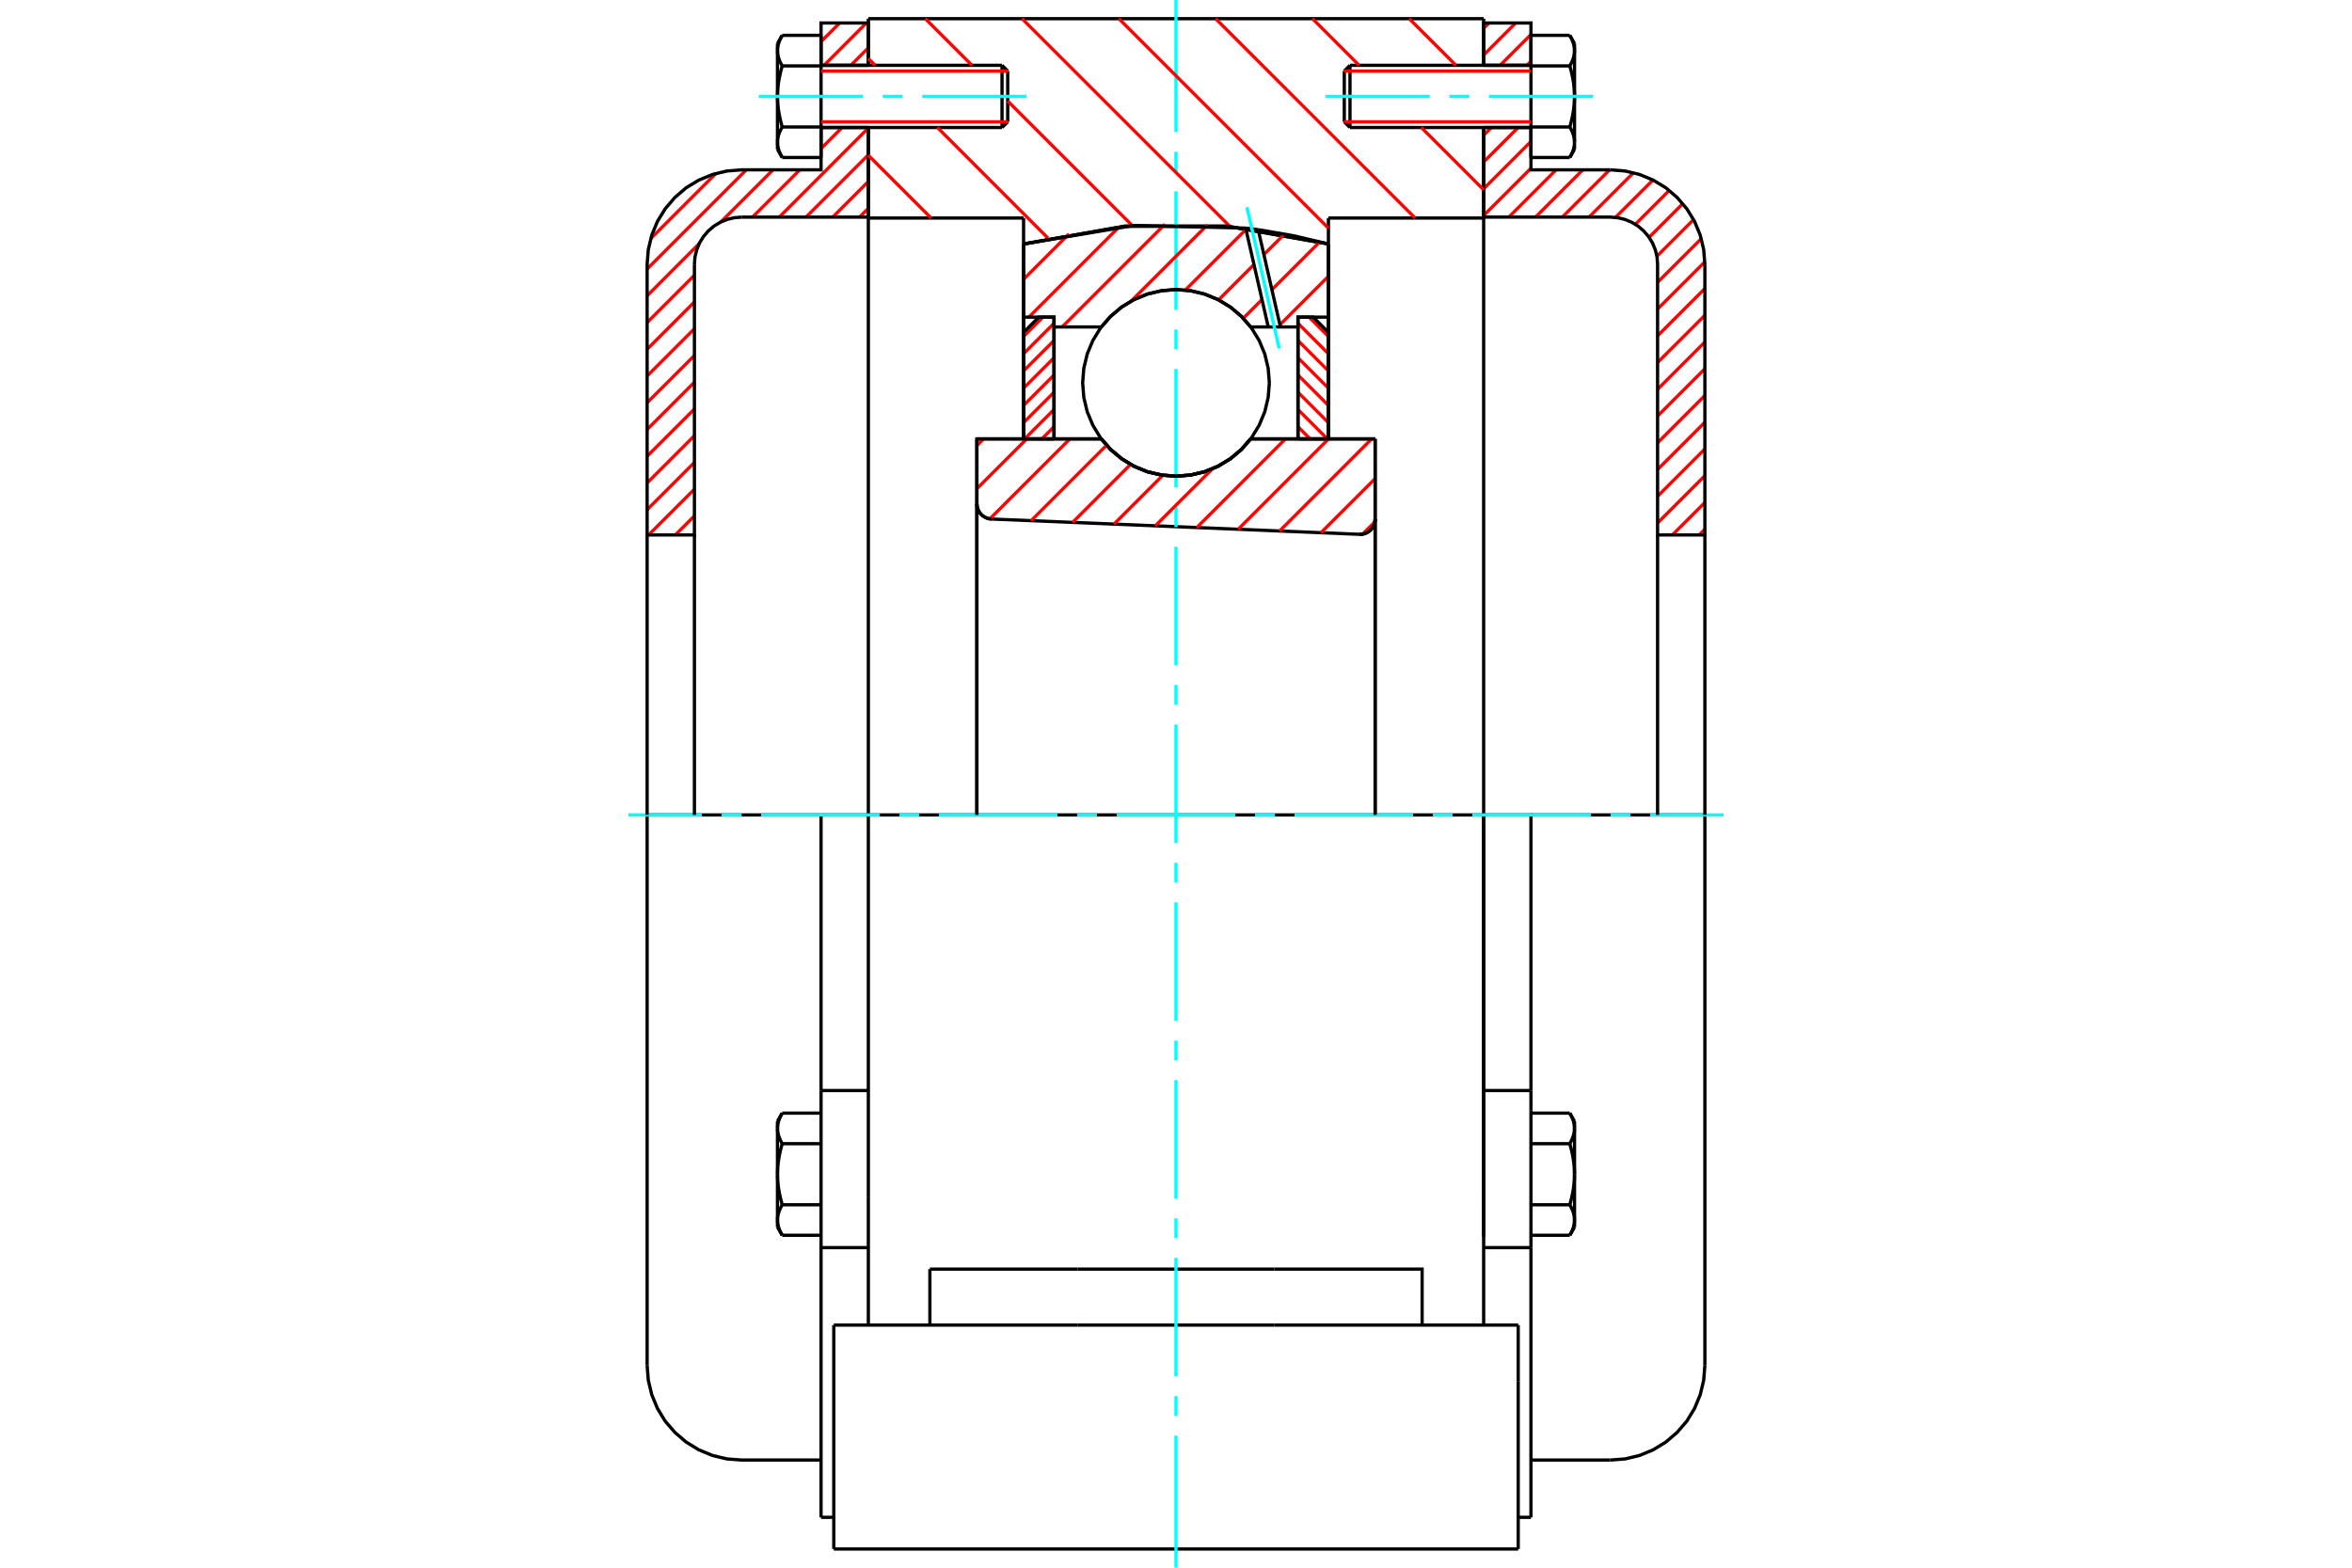 <?xml version="1.0" standalone="no"?>
<!DOCTYPE svg PUBLIC "-//W3C//DTD SVG 1.1//EN"
	"http://www.w3.org/Graphics/SVG/1.1/DTD/svg11.dtd">
<svg xmlns="http://www.w3.org/2000/svg" height="100%" width="100%" viewBox="0 0 36000 24000">
	<rect x="-1800" y="-1200" width="39600" height="26400" style="fill:#FFF"/>
	<g style="fill:none; fill-rule:evenodd" transform="matrix(1 0 0 1 0 0)">
		<g style="fill:none; stroke:#000; stroke-width:50; shape-rendering:geometricPrecision">
			<polyline points="20805,8180 20842,8179 20879,8171 20914,8158 20947,8139 20976,8116 21001,8087 21021,8056 21036,8021 21045,7985 21048,7947"/>
			<line x1="21048" y1="6719" x2="21048" y2="7947"/>
			<line x1="19143" y1="6719" x2="21048" y2="6719"/>
			<polyline points="16857,6719 17003,6885 17172,7026 17361,7140 17565,7223 17780,7273 18000,7290 18220,7273 18435,7223 18639,7140 18828,7026 18997,6885 19143,6719"/>
			<line x1="14952" y1="6719" x2="16857" y2="6719"/>
			<line x1="14952" y1="7713" x2="14952" y2="6719"/>
			<polyline points="14952,7713 14955,7748 14963,7783 14977,7816 14995,7847 15017,7874 15044,7898 15074,7917 15106,7932 15141,7942 15176,7946"/>
			<line x1="20805" y1="8180" x2="15176" y2="7946"/>
			<line x1="21048" y1="7947" x2="21048" y2="12476"/>
			<line x1="14952" y1="7713" x2="14952" y2="12476"/>
			<polyline points="20805,8180 20842,8179 20879,8171 20914,8158 20947,8139 20976,8116 21001,8087 21021,8056 21036,8021 21045,7985 21048,7947"/>
			<line x1="22709" y1="12476" x2="13291" y2="12476"/>
			<line x1="22709" y1="3338" x2="20333" y2="3338"/>
			<line x1="22709" y1="1952" x2="22709" y2="3338"/>
			<line x1="22709" y1="286" x2="22709" y2="1000"/>
			<line x1="13291" y1="286" x2="22709" y2="286"/>
			<line x1="13291" y1="1000" x2="13291" y2="286"/>
			<line x1="13291" y1="3338" x2="13291" y2="1952"/>
			<line x1="15667" y1="3338" x2="13291" y2="3338"/>
			<line x1="15667" y1="3735" x2="15667" y2="3338"/>
			<polyline points="20333,3735 18786,3463 17214,3463 15667,3735"/>
			<line x1="20333" y1="3338" x2="20333" y2="3735"/>
			<line x1="15667" y1="6719" x2="15667" y2="3735"/>
			<line x1="13291" y1="12476" x2="13291" y2="3338"/>
			<line x1="20333" y1="3735" x2="20333" y2="6719"/>
			<line x1="12762" y1="23714" x2="23238" y2="23714"/>
			<line x1="14233" y1="20286" x2="14233" y2="19429"/>
			<line x1="16493" y1="19429" x2="14233" y2="19429"/>
			<line x1="16493" y1="20286" x2="19507" y2="20286"/>
			<line x1="19507" y1="19429" x2="16493" y2="19429"/>
			<polyline points="21767,20286 21767,19429 19507,19429"/>
			<line x1="22709" y1="20286" x2="22709" y2="18330"/>
			<line x1="13291" y1="20286" x2="13291" y2="18330"/>
			<line x1="19507" y1="20286" x2="23238" y2="20286"/>
			<line x1="22709" y1="3338" x2="22709" y2="18932"/>
			<line x1="13291" y1="18330" x2="13291" y2="12476"/>
			<line x1="23238" y1="21143" x2="23238" y2="20286"/>
			<line x1="23238" y1="23714" x2="23238" y2="21143"/>
			<polyline points="12762,23714 12762,21143 12762,20286"/>
			<line x1="22709" y1="18330" x2="22709" y2="12476"/>
			<line x1="12762" y1="20286" x2="16493" y2="20286"/>
			<line x1="12567" y1="16695" x2="13291" y2="16695"/>
			<polyline points="12567,16695 12567,16949 12567,17003 12567,19100 12567,23229"/>
			<polyline points="11900,18677 11901,18684 11901,18690 11901,18697 11901,18703 11902,18709 11903,18716 11903,18722 11904,18728 11905,18735 11906,18741 11908,18748 11909,18754 11910,18761 11912,18767 11914,18774 11915,18780 11917,18787 11919,18793 11921,18800 11924,18806 11926,18813 11929,18820 11931,18826 11934,18833 11937,18840 11940,18847 11943,18854 11946,18861 11950,18868 11953,18875 11957,18882 11961,18889 11964,18896 11969,18904 11973,18911"/>
			<line x1="11900" y1="18786" x2="11900" y2="18677"/>
			<polyline points="11900,17976 11901,17989 11901,18002 11901,18015 11901,18027 11902,18040 11903,18053 11903,18066 11904,18079 11905,18091 11906,18104 11908,18117 11909,18130 11910,18143 11912,18156 11914,18169 11915,18182 11917,18195 11919,18208 11921,18221 11924,18234 11926,18248 11929,18261 11931,18274 11934,18288 11937,18302 11940,18315 11943,18329 11946,18343 11950,18357 11953,18371 11957,18385 11961,18400 11964,18414 11969,18429 11973,18444"/>
			<line x1="11900" y1="18677" x2="11900" y2="17976"/>
			<polyline points="11973,18444 11969,18451 11964,18458 11961,18466 11957,18473 11953,18480 11950,18487 11946,18494 11943,18501 11940,18508 11937,18515 11934,18521 11931,18528 11929,18535 11926,18542 11924,18548 11921,18555 11919,18561 11917,18568 11915,18574 11914,18581 11912,18587 11910,18594 11909,18600 11908,18607 11906,18613 11905,18620 11904,18626 11903,18632 11903,18639 11902,18645 11901,18652 11901,18658 11901,18664 11901,18671 11900,18677"/>
			<polyline points="11900,17275 11901,17282 11901,17288 11901,17294 11901,17301 11902,17307 11903,17314 11903,17320 11904,17326 11905,17333 11906,17339 11908,17346 11909,17352 11910,17358 11912,17365 11914,17371 11915,17378 11917,17384 11919,17391 11921,17398 11924,17404 11926,17411 11929,17417 11931,17424 11934,17431 11937,17438 11940,17445 11943,17452 11946,17458 11950,17465 11953,17473 11957,17480 11961,17487 11964,17494 11969,17501 11973,17509"/>
			<line x1="11900" y1="17976" x2="11900" y2="17275"/>
			<polyline points="11973,17509 11969,17524 11964,17538 11961,17553 11957,17567 11953,17581 11950,17595 11946,17609 11943,17623 11940,17637 11937,17651 11934,17664 11931,17678 11929,17691 11926,17705 11924,17718 11921,17731 11919,17744 11917,17758 11915,17771 11914,17784 11912,17797 11910,17810 11909,17822 11908,17835 11906,17848 11905,17861 11904,17874 11903,17887 11903,17899 11902,17912 11901,17925 11901,17938 11901,17951 11901,17963 11900,17976"/>
			<line x1="11900" y1="17275" x2="11900" y2="17167"/>
			<polyline points="11973,17041 11969,17049 11964,17056 11961,17063 11957,17071 11953,17078 11950,17085 11946,17092 11943,17099 11940,17106 11937,17112 11934,17119 11931,17126 11929,17133 11926,17139 11924,17146 11921,17153 11919,17159 11917,17166 11915,17172 11914,17179 11912,17185 11910,17192 11909,17198 11908,17205 11906,17211 11905,17217 11904,17224 11903,17230 11903,17237 11902,17243 11901,17249 11901,17256 11901,17262 11901,17269 11900,17275"/>
			<line x1="12567" y1="17509" x2="11973" y2="17509"/>
			<line x1="12567" y1="17041" x2="11973" y2="17041"/>
			<line x1="12567" y1="18444" x2="11973" y2="18444"/>
			<line x1="12567" y1="18911" x2="11973" y2="18911"/>
			<line x1="11352" y1="12476" x2="9905" y2="12476"/>
			<line x1="12567" y1="12476" x2="11352" y2="12476"/>
			<line x1="13291" y1="12476" x2="12567" y2="12476"/>
			<line x1="9905" y1="12476" x2="9905" y2="20905"/>
			<line x1="12567" y1="12476" x2="12567" y2="16695"/>
			<line x1="15424" y1="1865" x2="15424" y2="1088"/>
			<line x1="15337" y1="1952" x2="15337" y2="1000"/>
			<polyline points="11973,1944 11969,1951 11964,1958 11961,1966 11957,1973 11953,1980 11950,1987 11946,1994 11943,2001 11940,2008 11937,2015 11934,2021 11931,2028 11929,2035 11926,2042 11924,2048 11921,2055 11919,2061 11917,2068 11915,2074 11914,2081 11912,2087 11910,2094 11909,2100 11908,2107 11906,2113 11905,2120 11904,2126 11903,2132 11903,2139 11902,2145 11901,2152 11901,2158 11901,2164 11901,2171 11900,2177"/>
			<polyline points="11900,1476 11901,1489 11901,1502 11901,1515 11901,1527 11902,1540 11903,1553 11903,1566 11904,1579 11905,1591 11906,1604 11908,1617 11909,1630 11910,1643 11912,1656 11914,1669 11915,1682 11917,1695 11919,1708 11921,1721 11924,1734 11926,1748 11929,1761 11931,1774 11934,1788 11937,1802 11940,1815 11943,1829 11946,1843 11950,1857 11953,1871 11957,1885 11961,1900 11964,1914 11969,1929 11973,1944"/>
			<line x1="11900" y1="2177" x2="11900" y2="1476"/>
			<polyline points="11900,775 11901,782 11901,788 11901,794 11901,801 11902,807 11903,814 11903,820 11904,826 11905,833 11906,839 11908,846 11909,852 11910,858 11912,865 11914,871 11915,878 11917,884 11919,891 11921,898 11924,904 11926,911 11929,917 11931,924 11934,931 11937,938 11940,945 11943,952 11946,958 11950,965 11953,973 11957,980 11961,987 11964,994 11969,1001 11973,1009"/>
			<line x1="11900" y1="1476" x2="11900" y2="775"/>
			<polyline points="11973,1009 11969,1024 11964,1038 11961,1053 11957,1067 11953,1081 11950,1095 11946,1109 11943,1123 11940,1137 11937,1151 11934,1164 11931,1178 11929,1191 11926,1205 11924,1218 11921,1231 11919,1244 11917,1258 11915,1271 11914,1284 11912,1297 11910,1310 11909,1322 11908,1335 11906,1348 11905,1361 11904,1374 11903,1387 11903,1399 11902,1412 11901,1425 11901,1438 11901,1451 11901,1463 11900,1476"/>
			<line x1="11900" y1="775" x2="11900" y2="667"/>
			<polyline points="11973,541 11969,549 11964,556 11961,563 11957,571 11953,578 11950,585 11946,592 11943,599 11940,606 11937,612 11934,619 11931,626 11929,633 11926,639 11924,646 11921,653 11919,659 11917,666 11915,672 11914,679 11912,685 11910,692 11909,698 11908,705 11906,711 11905,717 11904,724 11903,730 11903,737 11902,743 11901,749 11901,756 11901,762 11901,769 11900,775"/>
			<polyline points="11900,2177 11901,2184 11901,2190 11901,2197 11901,2203 11902,2209 11903,2216 11903,2222 11904,2228 11905,2235 11906,2241 11908,2248 11909,2254 11910,2261 11912,2267 11914,2274 11915,2280 11917,2287 11919,2293 11921,2300 11924,2306 11926,2313 11929,2320 11931,2326 11934,2333 11937,2340 11940,2347 11943,2354 11946,2361 11950,2368 11953,2375 11957,2382 11961,2389 11964,2396 11969,2404 11973,2411"/>
			<line x1="11900" y1="2286" x2="11900" y2="2177"/>
			<line x1="12567" y1="541" x2="11973" y2="541"/>
			<line x1="12567" y1="1009" x2="11973" y2="1009"/>
			<line x1="12567" y1="1009" x2="12567" y2="541"/>
			<line x1="12567" y1="1944" x2="11973" y2="1944"/>
			<line x1="12567" y1="1944" x2="12567" y2="1009"/>
			<line x1="12567" y1="2411" x2="11973" y2="2411"/>
			<line x1="12567" y1="2411" x2="12567" y2="1944"/>
			<line x1="12567" y1="19100" x2="13291" y2="19100"/>
			<line x1="12567" y1="23229" x2="12762" y2="23229"/>
			<line x1="11900" y1="18786" x2="11973" y2="18911"/>
			<line x1="11973" y1="17041" x2="11900" y2="17167"/>
			<polyline points="9905,20905 9923,21131 9976,21352 10063,21562 10181,21756 10329,21928 10501,22076 10695,22195 10905,22282 11126,22335 11352,22352 12567,22352"/>
			<line x1="15337" y1="1952" x2="15424" y2="1865"/>
			<line x1="15424" y1="1088" x2="15337" y2="1000"/>
			<line x1="12567" y1="1952" x2="15337" y2="1952"/>
			<line x1="15337" y1="1000" x2="12567" y2="1000"/>
			<line x1="11973" y1="541" x2="11900" y2="667"/>
			<line x1="11900" y1="2286" x2="11973" y2="2411"/>
			<line x1="22709" y1="16695" x2="23433" y2="16695"/>
			<line x1="23433" y1="16949" x2="23433" y2="16695"/>
			<line x1="23433" y1="17003" x2="23433" y2="16949"/>
			<line x1="23433" y1="19100" x2="23433" y2="17003"/>
			<polyline points="23433,16695 23433,12476 22709,12476"/>
			<line x1="23433" y1="23229" x2="23433" y2="19100"/>
			<polyline points="24100,17275 24099,17269 24099,17262 24099,17256 24099,17249 24098,17243 24097,17237 24097,17230 24096,17224 24095,17217 24094,17211 24092,17205 24091,17198 24090,17192 24088,17185 24086,17179 24085,17172 24083,17166 24081,17159 24079,17153 24076,17146 24074,17139 24071,17133 24069,17126 24066,17119 24063,17112 24060,17106 24057,17099 24054,17092 24050,17085 24047,17078 24043,17071 24039,17063 24036,17056 24031,17049 24027,17041"/>
			<line x1="24100" y1="17167" x2="24100" y2="17275"/>
			<polyline points="24100,17976 24099,17963 24099,17951 24099,17938 24099,17925 24098,17912 24097,17899 24097,17887 24096,17874 24095,17861 24094,17848 24092,17835 24091,17822 24090,17810 24088,17797 24086,17784 24085,17771 24083,17758 24081,17744 24079,17731 24076,17718 24074,17705 24071,17691 24069,17678 24066,17664 24063,17651 24060,17637 24057,17623 24054,17609 24050,17595 24047,17581 24043,17567 24039,17553 24036,17538 24031,17524 24027,17509"/>
			<line x1="24100" y1="17275" x2="24100" y2="17976"/>
			<polyline points="24027,17509 24031,17501 24036,17494 24039,17487 24043,17480 24047,17473 24050,17465 24054,17458 24057,17452 24060,17445 24063,17438 24066,17431 24069,17424 24071,17417 24074,17411 24076,17404 24079,17398 24081,17391 24083,17384 24085,17378 24086,17371 24088,17365 24090,17358 24091,17352 24092,17346 24094,17339 24095,17333 24096,17326 24097,17320 24097,17314 24098,17307 24099,17301 24099,17294 24099,17288 24099,17282 24100,17275"/>
			<polyline points="24100,18677 24099,18671 24099,18664 24099,18658 24099,18652 24098,18645 24097,18639 24097,18632 24096,18626 24095,18620 24094,18613 24092,18607 24091,18600 24090,18594 24088,18587 24086,18581 24085,18574 24083,18568 24081,18561 24079,18555 24076,18548 24074,18542 24071,18535 24069,18528 24066,18521 24063,18515 24060,18508 24057,18501 24054,18494 24050,18487 24047,18480 24043,18473 24039,18466 24036,18458 24031,18451 24027,18444"/>
			<line x1="24100" y1="17976" x2="24100" y2="18677"/>
			<polyline points="24027,18444 24031,18429 24036,18414 24039,18400 24043,18385 24047,18371 24050,18357 24054,18343 24057,18329 24060,18315 24063,18302 24066,18288 24069,18274 24071,18261 24074,18248 24076,18234 24079,18221 24081,18208 24083,18195 24085,18182 24086,18169 24088,18156 24090,18143 24091,18130 24092,18117 24094,18104 24095,18091 24096,18079 24097,18066 24097,18053 24098,18040 24099,18027 24099,18015 24099,18002 24099,17989 24100,17976"/>
			<line x1="24100" y1="18677" x2="24100" y2="18786"/>
			<polyline points="24027,18911 24031,18904 24036,18896 24039,18889 24043,18882 24047,18875 24050,18868 24054,18861 24057,18854 24060,18847 24063,18840 24066,18833 24069,18826 24071,18820 24074,18813 24076,18806 24079,18800 24081,18793 24083,18787 24085,18780 24086,18774 24088,18767 24090,18761 24091,18754 24092,18748 24094,18741 24095,18735 24096,18728 24097,18722 24097,18716 24098,18709 24099,18703 24099,18697 24099,18690 24099,18684 24100,18677"/>
			<line x1="23433" y1="18911" x2="24027" y2="18911"/>
			<line x1="23433" y1="18444" x2="24027" y2="18444"/>
			<line x1="23433" y1="17509" x2="24027" y2="17509"/>
			<line x1="23433" y1="17041" x2="24027" y2="17041"/>
			<polyline points="26095,12476 24648,12476 23433,12476"/>
			<line x1="26095" y1="20905" x2="26095" y2="12476"/>
			<line x1="20576" y1="1088" x2="20576" y2="1865"/>
			<line x1="20663" y1="1000" x2="20663" y2="1952"/>
			<polyline points="24100,775 24099,769 24099,762 24099,756 24099,749 24098,743 24097,737 24097,730 24096,724 24095,717 24094,711 24092,705 24091,698 24090,692 24088,685 24086,679 24085,672 24083,666 24081,659 24079,653 24076,646 24074,639 24071,633 24069,626 24066,619 24063,612 24060,606 24057,599 24054,592 24050,585 24047,578 24043,571 24039,563 24036,556 24031,549 24027,541"/>
			<line x1="24100" y1="667" x2="24100" y2="775"/>
			<polyline points="24027,2411 24031,2404 24036,2396 24039,2389 24043,2382 24047,2375 24050,2368 24054,2361 24057,2354 24060,2347 24063,2340 24066,2333 24069,2326 24071,2320 24074,2313 24076,2306 24079,2300 24081,2293 24083,2287 24085,2280 24086,2274 24088,2267 24090,2261 24091,2254 24092,2248 24094,2241 24095,2235 24096,2228 24097,2222 24097,2216 24098,2209 24099,2203 24099,2197 24099,2190 24099,2184 24100,2177 24100,2286"/>
			<polyline points="24100,1476 24099,1463 24099,1451 24099,1438 24099,1425 24098,1412 24097,1399 24097,1387 24096,1374 24095,1361 24094,1348 24092,1335 24091,1322 24090,1310 24088,1297 24086,1284 24085,1271 24083,1258 24081,1244 24079,1231 24076,1218 24074,1205 24071,1191 24069,1178 24066,1164 24063,1151 24060,1137 24057,1123 24054,1109 24050,1095 24047,1081 24043,1067 24039,1053 24036,1038 24031,1024 24027,1009"/>
			<line x1="24100" y1="775" x2="24100" y2="1476"/>
			<polyline points="24027,1009 24031,1001 24036,994 24039,987 24043,980 24047,973 24050,965 24054,958 24057,952 24060,945 24063,938 24066,931 24069,924 24071,917 24074,911 24076,904 24079,898 24081,891 24083,884 24085,878 24086,871 24088,865 24090,858 24091,852 24092,846 24094,839 24095,833 24096,826 24097,820 24097,814 24098,807 24099,801 24099,794 24099,788 24099,782 24100,775"/>
			<polyline points="24100,2177 24099,2171 24099,2164 24099,2158 24099,2152 24098,2145 24097,2139 24097,2132 24096,2126 24095,2120 24094,2113 24092,2107 24091,2100 24090,2094 24088,2087 24086,2081 24085,2074 24083,2068 24081,2061 24079,2055 24076,2048 24074,2042 24071,2035 24069,2028 24066,2021 24063,2015 24060,2008 24057,2001 24054,1994 24050,1987 24047,1980 24043,1973 24039,1966 24036,1958 24031,1951 24027,1944"/>
			<line x1="24100" y1="1476" x2="24100" y2="2177"/>
			<polyline points="24027,1944 24031,1929 24036,1914 24039,1900 24043,1885 24047,1871 24050,1857 24054,1843 24057,1829 24060,1815 24063,1802 24066,1788 24069,1774 24071,1761 24074,1748 24076,1734 24079,1721 24081,1708 24083,1695 24085,1682 24086,1669 24088,1656 24090,1643 24091,1630 24092,1617 24094,1604 24095,1591 24096,1579 24097,1566 24097,1553 24098,1540 24099,1527 24099,1515 24099,1502 24099,1489 24100,1476"/>
			<line x1="23433" y1="1009" x2="24027" y2="1009"/>
			<polyline points="23433,1009 23433,1944 24027,1944"/>
			<line x1="23433" y1="541" x2="24027" y2="541"/>
			<line x1="23433" y1="541" x2="23433" y2="1009"/>
			<line x1="23433" y1="2411" x2="24027" y2="2411"/>
			<line x1="23433" y1="1944" x2="23433" y2="2411"/>
			<line x1="22709" y1="19100" x2="23433" y2="19100"/>
			<line x1="23238" y1="23229" x2="23433" y2="23229"/>
			<line x1="24100" y1="17167" x2="24027" y2="17041"/>
			<line x1="24027" y1="18911" x2="24100" y2="18786"/>
			<polyline points="24648,22352 24874,22335 25095,22282 25305,22195 25499,22076 25671,21928 25819,21756 25937,21562 26024,21352 26077,21131 26095,20905"/>
			<line x1="23433" y1="22352" x2="24648" y2="22352"/>
			<line x1="20663" y1="1000" x2="20576" y2="1088"/>
			<line x1="20576" y1="1865" x2="20663" y2="1952"/>
			<line x1="23433" y1="1000" x2="20663" y2="1000"/>
			<line x1="20663" y1="1952" x2="23433" y2="1952"/>
			<line x1="24100" y1="667" x2="24027" y2="541"/>
			<line x1="24027" y1="2411" x2="24100" y2="2286"/>
		</g>
		<g style="fill:none; stroke:#0FF; stroke-width:50; shape-rendering:geometricPrecision">
			<line x1="18000" y1="24000" x2="18000" y2="21979"/>
			<line x1="18000" y1="21676" x2="18000" y2="21374"/>
			<line x1="18000" y1="21071" x2="18000" y2="19257"/>
			<line x1="18000" y1="18955" x2="18000" y2="18652"/>
			<line x1="18000" y1="18350" x2="18000" y2="16536"/>
			<line x1="18000" y1="16233" x2="18000" y2="15931"/>
			<line x1="18000" y1="15629" x2="18000" y2="13814"/>
			<line x1="18000" y1="13512" x2="18000" y2="13210"/>
			<line x1="18000" y1="12907" x2="18000" y2="11093"/>
			<line x1="18000" y1="10790" x2="18000" y2="10488"/>
			<line x1="18000" y1="10186" x2="18000" y2="8371"/>
			<line x1="18000" y1="8069" x2="18000" y2="7767"/>
			<line x1="18000" y1="7464" x2="18000" y2="5650"/>
			<line x1="18000" y1="5348" x2="18000" y2="5045"/>
			<line x1="18000" y1="4743" x2="18000" y2="2929"/>
			<line x1="18000" y1="2626" x2="18000" y2="2324"/>
			<line x1="18000" y1="2021" x2="18000" y2="0"/>
			<line x1="9619" y1="12476" x2="10743" y2="12476"/>
			<line x1="11045" y1="12476" x2="11348" y2="12476"/>
			<line x1="11650" y1="12476" x2="13464" y2="12476"/>
			<line x1="13767" y1="12476" x2="14069" y2="12476"/>
			<line x1="14371" y1="12476" x2="16186" y2="12476"/>
			<line x1="16488" y1="12476" x2="16790" y2="12476"/>
			<line x1="17093" y1="12476" x2="18907" y2="12476"/>
			<line x1="19210" y1="12476" x2="19512" y2="12476"/>
			<line x1="19814" y1="12476" x2="21629" y2="12476"/>
			<line x1="21931" y1="12476" x2="22233" y2="12476"/>
			<line x1="22536" y1="12476" x2="24350" y2="12476"/>
			<line x1="24652" y1="12476" x2="24955" y2="12476"/>
			<line x1="25257" y1="12476" x2="26381" y2="12476"/>
			<line x1="11615" y1="1476" x2="13209" y2="1476"/>
			<line x1="13511" y1="1476" x2="13814" y2="1476"/>
			<line x1="14116" y1="1476" x2="15710" y2="1476"/>
			<line x1="20290" y1="1476" x2="21884" y2="1476"/>
			<line x1="22186" y1="1476" x2="22489" y2="1476"/>
			<line x1="22791" y1="1476" x2="24385" y2="1476"/>
		</g>
		<g style="fill:none; stroke:#F00; stroke-width:50; shape-rendering:geometricPrecision">
			<line x1="26095" y1="8102" x2="26007" y2="8190"/>
			<line x1="26095" y1="7693" x2="25597" y2="8190"/>
			<line x1="26095" y1="7283" x2="25371" y2="8007"/>
			<line x1="26095" y1="6874" x2="25371" y2="7598"/>
			<line x1="26095" y1="6464" x2="25371" y2="7188"/>
			<line x1="26095" y1="6055" x2="25371" y2="6779"/>
			<line x1="26095" y1="5645" x2="25371" y2="6369"/>
			<line x1="26095" y1="5236" x2="25371" y2="5960"/>
			<line x1="26095" y1="4827" x2="25371" y2="5550"/>
			<line x1="26095" y1="4417" x2="25371" y2="5141"/>
			<line x1="26094" y1="4009" x2="25371" y2="4731"/>
			<line x1="26040" y1="3654" x2="25371" y2="4322"/>
			<line x1="25922" y1="3362" x2="25360" y2="3924"/>
			<line x1="25757" y1="3118" x2="25241" y2="3634"/>
			<line x1="25549" y1="2916" x2="25031" y2="3434"/>
			<line x1="25300" y1="2756" x2="24727" y2="3328"/>
			<line x1="25002" y1="2644" x2="24322" y2="3324"/>
			<line x1="24637" y1="2600" x2="23913" y2="3324"/>
			<line x1="24227" y1="2600" x2="23503" y2="3324"/>
			<line x1="23818" y1="2600" x2="23094" y2="3324"/>
			<line x1="23433" y1="2576" x2="22709" y2="3299"/>
			<line x1="23433" y1="2166" x2="22709" y2="2890"/>
			<line x1="23237" y1="1952" x2="22709" y2="2480"/>
			<line x1="22828" y1="1952" x2="22709" y2="2071"/>
			<line x1="23433" y1="938" x2="23371" y2="1000"/>
			<line x1="23433" y1="528" x2="22961" y2="1000"/>
			<line x1="23199" y1="352" x2="22709" y2="843"/>
			<line x1="22790" y1="352" x2="22709" y2="433"/>
		</g>
		<g style="fill:none; stroke:#000; stroke-width:50; shape-rendering:geometricPrecision">
			<line x1="22709" y1="3324" x2="22709" y2="1952"/>
			<line x1="22709" y1="1000" x2="23433" y2="1000"/>
			<line x1="23433" y1="1952" x2="22709" y2="1952"/>
			<polyline points="22709,1000 22709,352 23433,352 23433,1000"/>
			<polyline points="23433,1952 23433,2600 24648,2600"/>
			<polyline points="26095,4048 26077,3821 26024,3600 25937,3390 25819,3197 25671,3024 25499,2876 25305,2758 25095,2671 24874,2618 24648,2600"/>
			<polyline points="26095,4048 26095,8190 25371,8190 25371,4048 25363,3934 25336,3824 25293,3719 25233,3622 25159,3536 25073,3462 24976,3403 24871,3359 24761,3333 24648,3324 22709,3324"/>
			<line x1="26095" y1="12476" x2="26095" y2="8190"/>
			<line x1="25371" y1="8190" x2="25371" y2="12476"/>
		</g>
		<g style="fill:none; stroke:#F00; stroke-width:50; shape-rendering:geometricPrecision">
			<line x1="10629" y1="7898" x2="10336" y2="8190"/>
			<line x1="10629" y1="7489" x2="9927" y2="8190"/>
			<line x1="10629" y1="7079" x2="9905" y2="7803"/>
			<line x1="10629" y1="6670" x2="9905" y2="7394"/>
			<line x1="10629" y1="6261" x2="9905" y2="6984"/>
			<line x1="13291" y1="3189" x2="13156" y2="3324"/>
			<line x1="10629" y1="5851" x2="9905" y2="6575"/>
			<line x1="13291" y1="2779" x2="12746" y2="3324"/>
			<line x1="10629" y1="5442" x2="9905" y2="6165"/>
			<line x1="13291" y1="2370" x2="12337" y2="3324"/>
			<line x1="10629" y1="5032" x2="9905" y2="5756"/>
			<line x1="13291" y1="1960" x2="11928" y2="3324"/>
			<line x1="10629" y1="4623" x2="9905" y2="5347"/>
			<line x1="12889" y1="1952" x2="12567" y2="2275"/>
			<line x1="12242" y1="2600" x2="11518" y2="3324"/>
			<line x1="10629" y1="4213" x2="9905" y2="4937"/>
			<line x1="11832" y1="2600" x2="11035" y2="3397"/>
			<line x1="10702" y1="3730" x2="9905" y2="4528"/>
			<line x1="13291" y1="732" x2="13023" y2="1000"/>
			<line x1="11423" y1="2600" x2="9905" y2="4118"/>
			<line x1="13261" y1="352" x2="12614" y2="1000"/>
			<line x1="10958" y1="2655" x2="9960" y2="3653"/>
			<line x1="12852" y1="352" x2="12567" y2="637"/>
		</g>
		<g style="fill:none; stroke:#000; stroke-width:50; shape-rendering:geometricPrecision">
			<line x1="13291" y1="3324" x2="13291" y2="1952"/>
			<line x1="13291" y1="1000" x2="12567" y2="1000"/>
			<line x1="12567" y1="1952" x2="13291" y2="1952"/>
			<polyline points="13291,1000 13291,352 12567,352 12567,1000"/>
			<polyline points="12567,1952 12567,2600 11352,2600 11126,2618 10905,2671 10695,2758 10501,2876 10329,3024 10181,3197 10063,3390 9976,3600 9923,3821 9905,4048 9905,8190 10629,8190 10629,4048"/>
			<polyline points="11352,3324 11239,3333 11129,3359 11024,3403 10927,3462 10841,3536 10767,3622 10707,3719 10664,3824 10637,3934 10629,4048"/>
			<line x1="11352" y1="3324" x2="13291" y2="3324"/>
			<line x1="9905" y1="12476" x2="9905" y2="8190"/>
			<line x1="10629" y1="8190" x2="10629" y2="12476"/>
		</g>
		<g style="fill:none; stroke:#F00; stroke-width:50; shape-rendering:geometricPrecision">
			<line x1="21570" y1="286" x2="22285" y2="1000"/>
			<line x1="20089" y1="286" x2="20803" y2="1000"/>
			<line x1="21755" y1="1952" x2="22709" y2="2906"/>
			<line x1="18607" y1="286" x2="21660" y2="3338"/>
			<line x1="17126" y1="286" x2="20333" y2="3493"/>
			<line x1="15644" y1="286" x2="18829" y2="3470"/>
			<line x1="14163" y1="286" x2="14877" y2="1000"/>
			<line x1="15424" y1="1547" x2="17334" y2="3457"/>
			<line x1="13291" y1="896" x2="13395" y2="1000"/>
			<line x1="14348" y1="1952" x2="16042" y2="3647"/>
			<line x1="13291" y1="2377" x2="14252" y2="3338"/>
		</g>
		<g style="fill:none; stroke:#000; stroke-width:50; shape-rendering:geometricPrecision">
			<polyline points="20333,3735 18786,3463 17214,3463 15667,3735"/>
		</g>
		<g style="fill:none; stroke:#F00; stroke-width:50; shape-rendering:geometricPrecision">
			<line x1="15963" y1="4855" x2="15667" y2="5151"/>
			<line x1="16133" y1="4949" x2="15667" y2="5415"/>
			<line x1="16133" y1="5213" x2="15667" y2="5679"/>
			<line x1="16133" y1="5477" x2="15667" y2="5943"/>
			<line x1="16133" y1="5741" x2="15667" y2="6207"/>
			<line x1="16133" y1="6005" x2="15667" y2="6471"/>
			<line x1="16133" y1="6269" x2="15683" y2="6719"/>
			<line x1="16133" y1="6533" x2="15947" y2="6719"/>
		</g>
		<g style="fill:none; stroke:#000; stroke-width:50; shape-rendering:geometricPrecision">
			<polyline points="16133,6719 16133,4855 15900,4855 15667,5089 15667,6719 16133,6719"/>
		</g>
		<g style="fill:none; stroke:#F00; stroke-width:50; shape-rendering:geometricPrecision">
			<line x1="20037" y1="4855" x2="20333" y2="5151"/>
			<line x1="19867" y1="4949" x2="20333" y2="5415"/>
			<line x1="19867" y1="5213" x2="20333" y2="5679"/>
			<line x1="19867" y1="5477" x2="20333" y2="5943"/>
			<line x1="19867" y1="5741" x2="20333" y2="6207"/>
			<line x1="19867" y1="6005" x2="20333" y2="6471"/>
			<line x1="19867" y1="6269" x2="20317" y2="6719"/>
			<line x1="19867" y1="6533" x2="20053" y2="6719"/>
		</g>
		<g style="fill:none; stroke:#000; stroke-width:50; shape-rendering:geometricPrecision">
			<polyline points="19867,6719 19867,4855 20100,4855 20333,5089 20333,6719 19867,6719"/>
			<polyline points="19429,5862 19411,5638 19359,5420 19273,5213 19156,5022 19010,4852 18840,4706 18649,4589 18441,4503 18223,4451 18000,4433 17777,4451 17559,4503 17351,4589 17160,4706 16990,4852 16844,5022 16727,5213 16641,5420 16589,5638 16571,5862 16589,6085 16641,6303 16727,6510 16844,6702 16990,6872 17160,7018 17351,7135 17559,7221 17777,7273 18000,7290 18223,7273 18441,7221 18649,7135 18840,7018 19010,6872 19156,6702 19273,6510 19359,6303 19411,6085 19429,5862"/>
		</g>
		<g style="fill:none; stroke:#F00; stroke-width:50; shape-rendering:geometricPrecision">
			<line x1="20333" y1="4230" x2="19590" y2="4973"/>
			<line x1="20200" y1="3703" x2="19468" y2="4435"/>
			<line x1="19316" y1="4586" x2="19030" y2="4873"/>
			<line x1="19658" y1="3585" x2="19345" y2="3898"/>
			<line x1="19194" y1="4049" x2="18652" y2="4591"/>
			<line x1="19071" y1="3512" x2="18142" y2="4441"/>
			<line x1="18481" y1="3442" x2="17313" y2="4610"/>
			<line x1="17830" y1="3433" x2="16258" y2="5005"/>
			<line x1="17128" y1="3475" x2="15748" y2="4855"/>
			<line x1="16362" y1="3581" x2="15667" y2="4276"/>
		</g>
		<g style="fill:none; stroke:#000; stroke-width:50; shape-rendering:geometricPrecision">
			<polyline points="15667,6719 15667,4855 15667,3735"/>
			<polyline points="19066,3492 17355,3452 15667,3735"/>
			<polyline points="19258,3516 19162,3504 19066,3492"/>
			<polyline points="20333,3735 19799,3609 19258,3516"/>
			<polyline points="20333,3735 20333,4855 19867,4855 19867,5005 19867,6719"/>
			<polyline points="19867,5005 19598,5005 19412,5005 19143,5005 18997,4839 18828,4698 18639,4584 18435,4501 18220,4450 18000,4433 17780,4450 17565,4501 17361,4584 17172,4698 17003,4839 16857,5005 16133,5005 16133,6719"/>
			<polyline points="16133,5005 16133,4855 15667,4855"/>
			<line x1="20333" y1="4855" x2="20333" y2="6719"/>
		</g>
		<g style="fill:none; stroke:#0FF; stroke-width:50; shape-rendering:geometricPrecision">
			<line x1="19580" y1="5335" x2="19086" y2="3173"/>
		</g>
		<g style="fill:none; stroke:#000; stroke-width:50; shape-rendering:geometricPrecision">
			<line x1="19412" y1="5005" x2="19066" y2="3492"/>
			<line x1="19598" y1="5005" x2="19258" y2="3516"/>
		</g>
		<g style="fill:none; stroke:#F00; stroke-width:50; shape-rendering:geometricPrecision">
			<line x1="21043" y1="7991" x2="20858" y2="8176"/>
			<line x1="21048" y1="7327" x2="20218" y2="8156"/>
			<line x1="20995" y1="6719" x2="19585" y2="8130"/>
			<line x1="20335" y1="6719" x2="18951" y2="8103"/>
			<line x1="19675" y1="6719" x2="18318" y2="8077"/>
			<line x1="18558" y1="7177" x2="17684" y2="8050"/>
			<line x1="17799" y1="7276" x2="17051" y2="8024"/>
			<line x1="17305" y1="7109" x2="16417" y2="7998"/>
			<line x1="16938" y1="6816" x2="15783" y2="7971"/>
			<line x1="16376" y1="6719" x2="15151" y2="7943"/>
			<line x1="15716" y1="6719" x2="14952" y2="7482"/>
			<line x1="15056" y1="6719" x2="14952" y2="6822"/>
		</g>
		<g style="fill:none; stroke:#000; stroke-width:50; shape-rendering:geometricPrecision">
			<polyline points="14952,7713 14955,7748 14963,7783 14977,7816 14995,7847 15017,7874 15044,7898 15074,7917 15106,7932 15141,7942 15176,7946"/>
			<polyline points="20805,8180 20842,8179 20879,8171 20914,8158 20947,8139 20976,8116 21001,8087 21021,8056 21036,8021 21045,7985 21048,7947"/>
			<polyline points="21048,6719 20581,6719 19143,6719"/>
			<polyline points="16857,6719 17003,6885 17172,7026 17361,7140 17565,7223 17780,7273 18000,7290 18220,7273 18435,7223 18639,7140 18828,7026 18997,6885 19143,6719"/>
			<polyline points="16857,6719 15419,6719 14952,6719 14952,12476"/>
			<line x1="21048" y1="12476" x2="21048" y2="6719"/>
		</g>
		<g style="fill:none; stroke:#F00; stroke-width:50; shape-rendering:geometricPrecision">
			<line x1="23433" y1="1088" x2="20576" y2="1088"/>
			<line x1="20576" y1="1865" x2="23433" y2="1865"/>
		</g>
		<g style="fill:none; stroke:#F00; stroke-width:50; shape-rendering:geometricPrecision">
			<line x1="12567" y1="1088" x2="15424" y2="1088"/>
			<line x1="15424" y1="1865" x2="12567" y2="1865"/>
		</g>
	</g>
</svg>

